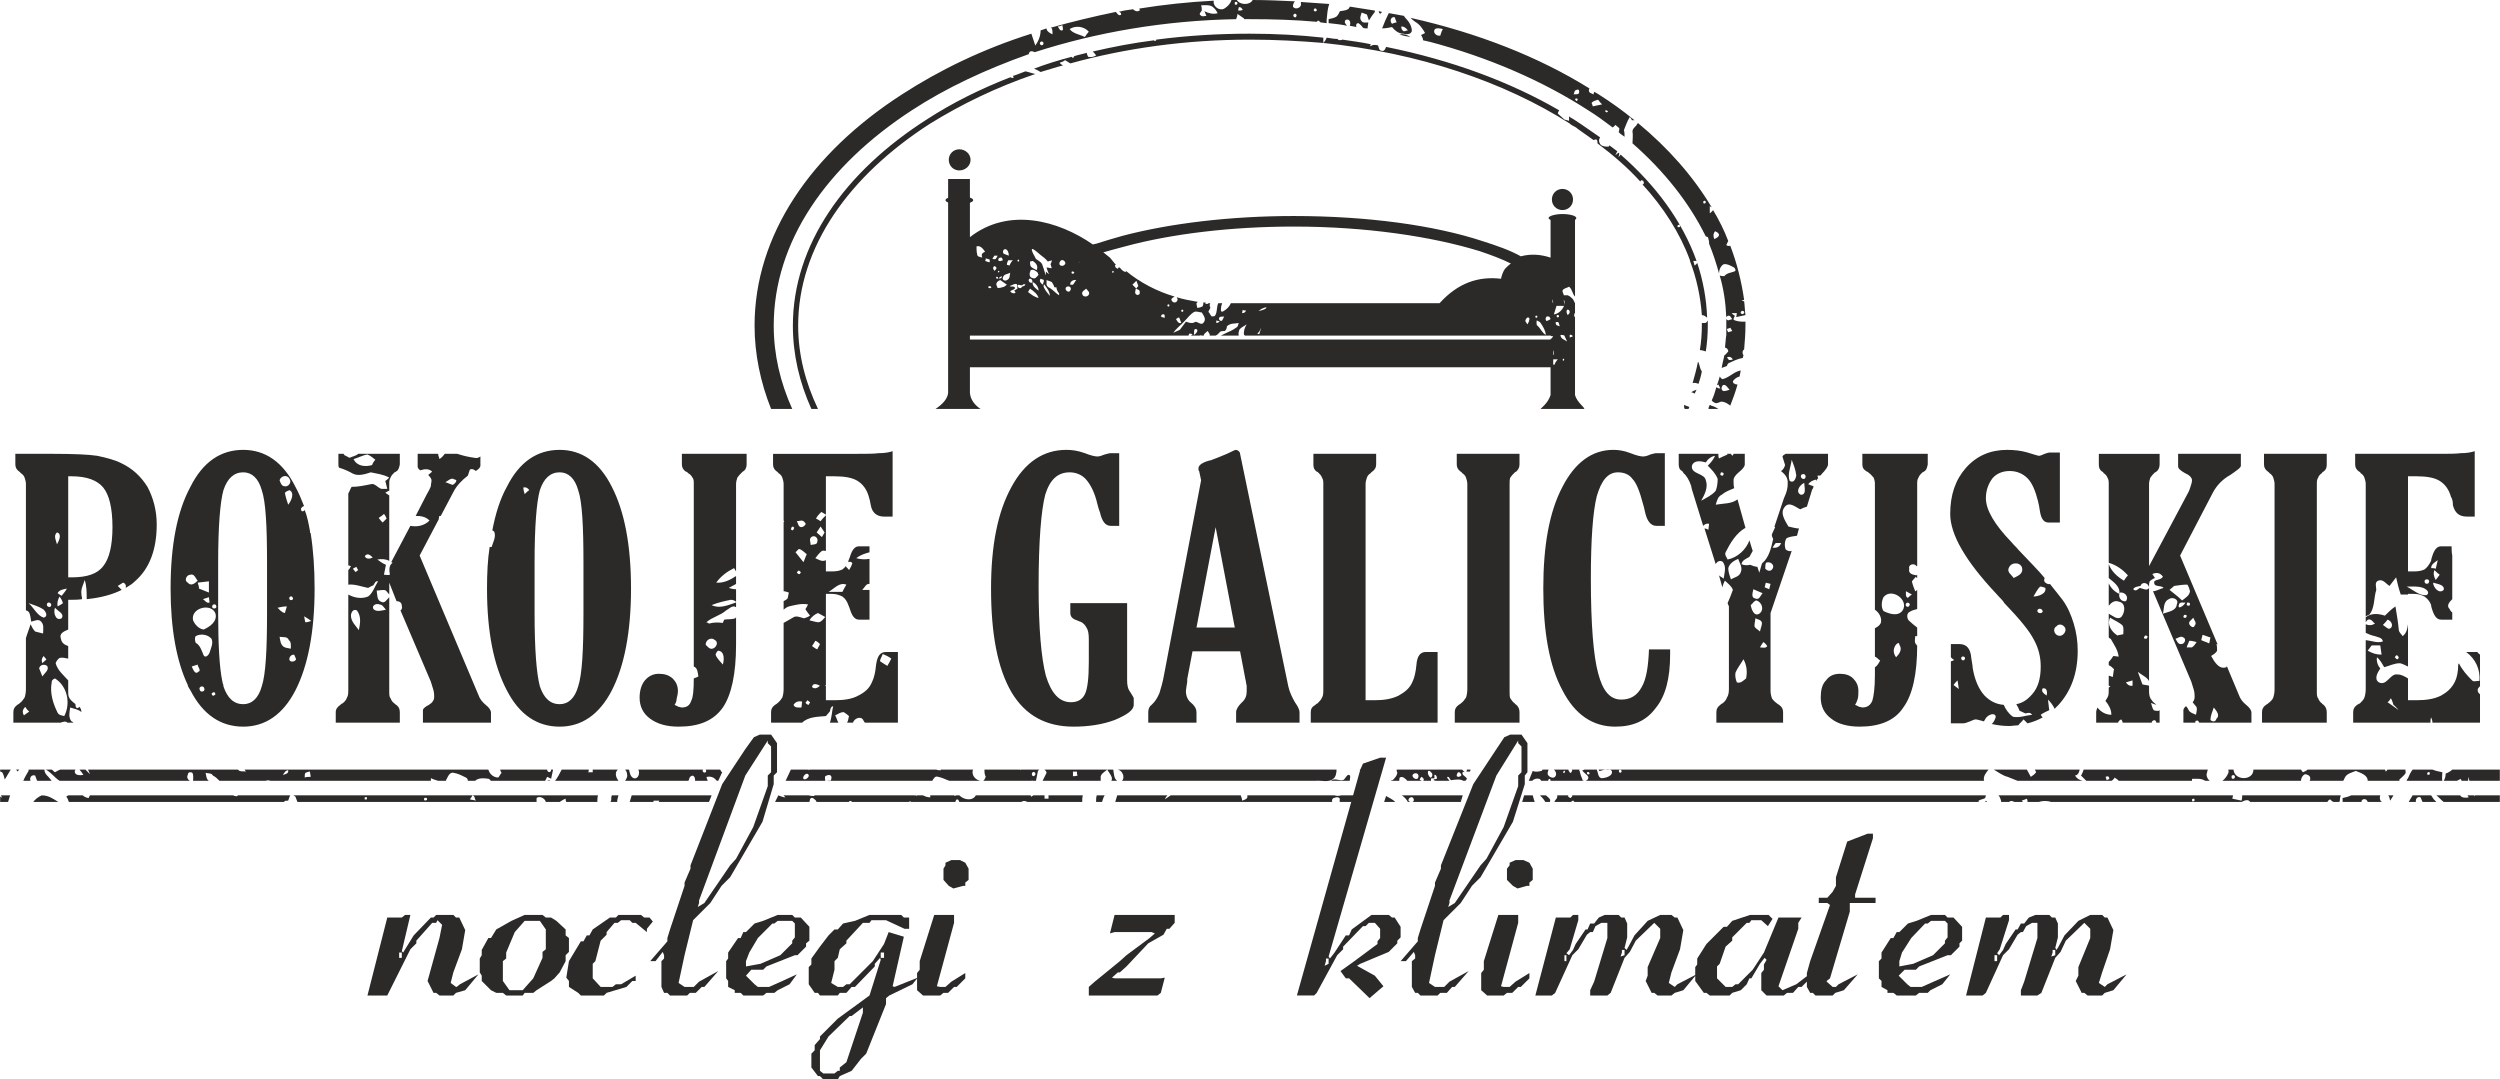 <?xml version="1.0" encoding="UTF-8"?>
<!DOCTYPE svg PUBLIC "-//W3C//DTD SVG 1.1//EN" "http://www.w3.org/Graphics/SVG/1.1/DTD/svg11.dtd">
<!-- Creator: CorelDRAW X7 -->
<svg xmlns="http://www.w3.org/2000/svg" xml:space="preserve" width="96.021mm" height="41.458mm" version="1.1" style="shape-rendering:geometricPrecision; text-rendering:geometricPrecision; image-rendering:optimizeQuality; fill-rule:evenodd; clip-rule:evenodd"
viewBox="0 0 3784 1634"
 xmlns:xlink="http://www.w3.org/1999/xlink">
 <defs>
  <style type="text/css">
   <![CDATA[
    .fil0 {fill:none}
    .fil2 {fill:#2B2A29}
    .fil1 {fill:#2B2A29;fill-rule:nonzero}
   ]]>
  </style>
 </defs>
 <g id="Warstwa_x0020_1">
  <g id="_131764576">
   <line class="fil0" x1="1295" y1="694" x2="2490" y2= "694" />
   <path class="fil1" d="M1892 51l0 0c38,0 75,2 111,6 0,3 0,6 0,8 -36,-3 -73,-5 -111,-5l0 0 0 0c-97,0 -189,13 -272,36 -3,-2 -5,-3 -8,-5 -2,2 -5,3 -8,4 1,2 3,3 5,4 -12,3 -23,7 -34,10 -3,-2 -7,-4 -10,-5 18,-7 38,-13 57,-18 1,1 1,1 2,2 1,-1 1,-2 2,-3 6,-2 12,-3 19,-5 0,2 1,4 2,6 4,1 9,0 12,-2 -1,-2 -3,-4 -5,-6 30,-7 61,-13 93,-17 0,1 1,2 3,0 0,0 0,0 0,-1 46,-6 93,-9 142,-9l0 0zm288 3c1,-3 2,-7 4,-10 -4,-1 -9,-2 -12,0 -4,5 2,11 8,10zm-49 -8c-3,-4 -6,-6 -10,-6 0,2 0,4 2,6 2,3 5,0 8,0zm-17 -12c-1,-3 -2,-5 -3,-8 -6,-1 -8,6 -4,10 2,-1 5,-2 7,-2zm-106 23c6,1 12,2 18,2 -1,1 -1,1 -2,1 3,1 6,1 8,0 14,2 29,4 43,7 -1,1 -1,2 -1,3 2,-1 4,-2 6,-2 2,0 4,0 6,1 1,3 1,8 6,8 3,1 5,-3 6,-6 99,20 188,53 262,96 -1,2 -2,3 -2,5 3,3 7,6 10,9 3,1 5,1 7,2 0,-2 0,-5 0,-7 2,2 4,3 6,4 14,9 28,19 41,28 -2,3 -2,5 -1,8 2,6 9,6 14,6 0,-1 1,-1 1,-2 4,3 8,6 12,9 -1,2 -2,4 -3,6 1,-1 3,-2 5,-4 0,0 0,1 1,1 0,2 -1,4 -1,6 1,-1 2,-3 3,-4 54,47 94,102 115,161 -2,0 -4,0 -5,0 1,2 1,4 2,7 1,-1 3,-2 4,-4 9,27 14,55 15,83 -2,-2 -5,-4 -8,-4 -2,-28 -8,-56 -18,-82 0,-1 0,-1 0,-1 0,0 0,0 0,0 -15,-41 -40,-80 -72,-115 0,0 1,0 1,0 3,-2 0,-7 -3,-6 -1,1 -1,1 -1,2 -19,-21 -41,-40 -65,-58 0,-3 0,-5 -2,-6 -2,0 -3,1 -4,1 -8,-6 -16,-11 -24,-17 -2,-2 -4,-3 -6,-4 -2,-1 -4,-2 -6,-4 -99,-63 -228,-107 -373,-122 2,-2 4,-5 5,-8zm-15 -41c1,-2 -3,-5 -4,-2 -2,2 2,5 4,2zm-31 9c2,-3 -2,-6 -4,-3 -2,3 3,6 4,3zm-81 -10c-1,-2 -3,-5 -6,-4 0,1 -1,4 -1,5 3,0 5,0 7,-1zm-8 -10c0,-3 -5,-3 -4,0 -1,3 4,3 4,0zm-30 15c-2,-4 -4,-7 -8,-10 -5,-3 -11,-2 -17,-2 1,3 1,5 1,8 -1,2 -5,5 -2,7 3,3 6,1 9,1 -1,-2 -2,-5 -3,-7 6,3 13,5 20,3zm-195 28c-7,-8 -20,-10 -29,-4 5,7 15,8 23,12 2,-3 4,-6 6,-8zm-40 -2c2,-2 0,-5 0,-8 -2,1 -4,2 -7,2 2,3 3,7 7,6zm-29 21c2,-4 -4,-6 -5,-2 -1,3 4,5 5,2zm-12 45c-59,20 -112,46 -159,75 -123,79 -200,187 -200,306l0 0 0 0c0,44 11,86 30,126l-10 0c-18,-40 -28,-82 -28,-126l0 0 0 0c0,-122 78,-233 204,-313 37,-24 79,-45 125,-63 2,1 4,1 5,1 0,-1 0,-2 -1,-3 7,-2 13,-5 19,-7 0,0 0,0 0,0 5,1 10,3 15,4zm990 504c0,1 -1,2 -1,3l-6 0c-1,-2 -1,-4 -1,-6 3,1 5,2 8,3zm5 -36c3,-11 6,-21 8,-32 1,0 1,0 1,1 2,4 2,10 5,13 -1,6 -3,13 -5,19 -3,-1 -6,-2 -9,-1zm6 10c-1,2 -2,4 -3,6 -1,-1 -3,-2 -5,-2 2,-2 5,-3 8,-4zm41 2c3,0 6,-1 9,-2 -3,-3 -6,-9 -10,-7 -3,3 -3,8 1,9zm-36 -62c2,-12 3,-25 3,-37l0 0 0 0c0,-2 0,-3 0,-4 1,0 3,0 4,0 3,0 4,-2 5,-4 0,3 0,5 0,8l0 0 0 0c0,13 -1,26 -3,39 -3,-1 -6,-2 -9,-2zm44 15c2,0 4,0 6,-1 -2,-3 -5,-5 -9,-3 1,1 2,3 3,4zm-1 -42c2,-1 4,-1 6,-2 -1,-2 -2,-3 -3,-5 -1,1 -3,1 -5,2 0,1 1,4 2,5zm20 -28c3,2 6,-3 3,-4 -3,-2 -6,3 -3,4zm-41 -113c3,-2 7,-3 7,-7 -1,-3 -4,-4 -6,-5 -3,4 -3,8 -1,12zm-55 -18c3,0 4,-1 2,-4 -3,1 -4,2 -2,4zm40 -36c3,0 2,-5 0,-4 -3,0 -2,5 0,4zm-149 -138c3,0 4,-1 1,-3 -3,0 -3,1 -1,3zm-20 -9c4,-1 9,-2 14,-3 -2,-2 -4,-4 -6,-7 -4,1 -8,2 -10,5 1,1 1,3 2,5zm-25 -8c2,-1 3,-2 1,-4 -3,0 -4,1 -1,4zm-4 -10c2,-1 6,1 8,-2 1,-2 0,-7 -3,-5 -4,0 -4,4 -5,7zm-486 -143c21,0 43,1 64,2 -2,2 -3,5 -3,8 4,6 14,1 12,-5 0,-1 0,-2 0,-2 14,1 29,2 43,3 -3,8 -3,16 -4,24 0,2 0,3 0,5 -3,0 -6,-1 -9,-1 -1,-1 -2,-2 -4,-3 -1,1 -2,2 -2,2 -33,-3 -67,-4 -101,-4l0 0 0 0c-3,0 -6,0 -9,0 0,0 0,-1 0,-1 -3,-2 -7,-5 -10,-7 0,3 -1,5 -2,8 -109,2 -212,20 -305,50 -2,-1 -4,-2 -7,-1 -1,1 -2,3 -2,4 -65,23 -125,51 -177,85 -129,84 -209,199 -209,326l0 0 0 0c0,44 10,86 28,126l-32 0c-16,-40 -25,-83 -25,-126l0 0 0 0c0,-137 85,-261 223,-350 57,-37 123,-69 196,-92 2,6 4,12 6,18 5,-7 8,-15 8,-23 3,-1 6,-2 9,-3 0,1 0,1 0,1 1,4 5,6 9,8l0 -2c0,-2 0,-4 -1,-7 0,0 -1,-1 -2,-1 32,-9 65,-17 99,-24 2,3 5,7 8,4 0,-3 -2,-4 -4,-4 7,-2 14,-3 22,-4 0,0 0,0 0,0 3,3 6,4 10,2 0,-2 0,-3 -1,-3 37,-6 75,-10 113,-12 0,0 0,1 0,1 -1,8 9,15 16,11 5,-3 9,-7 11,-13 3,0 6,0 8,0 5,8 20,8 24,0zm147 10c13,2 26,4 38,6 0,0 0,1 0,2 -3,4 -6,8 -9,13 -1,-3 -2,-6 -3,-9 -3,-1 -5,-2 -8,-3 -1,4 -4,9 0,13 2,3 6,2 10,2 0,3 -1,6 -1,9 -2,0 -5,0 -7,-1 -2,-3 -4,-5 -7,-7 -3,0 -4,3 -3,6 -3,-1 -6,-1 -10,-2 2,-5 0,-11 -6,-9 -3,3 -1,6 2,9 -9,-2 -19,-3 -28,-4 0,-2 0,-4 0,-6 5,-1 9,-2 12,-4 2,-2 4,-5 5,-8 5,-1 14,-1 15,-7zm44 7c2,0 3,1 5,1 -1,1 -2,2 -3,3 -1,-1 -2,-2 -2,-3 0,0 0,-1 0,-1zm16 3c7,1 15,3 22,4 1,2 2,3 3,4 5,5 9,12 9,19 -2,6 -9,5 -13,4 -7,0 -13,-5 -17,-10 -5,1 -10,2 -15,2 3,-8 6,-15 10,-23 1,0 1,0 1,0zm32 7c102,23 194,59 271,107 -1,1 -1,2 -1,3 0,4 4,4 7,6 0,-2 1,-3 1,-4 2,1 4,2 7,4 19,12 37,25 54,39 -1,0 -2,0 -4,0 0,-1 -2,-4 -3,-5 -4,6 -6,13 -9,20 1,3 1,7 1,10 -3,-2 -6,-4 -9,-7 1,-2 1,-4 1,-6 -2,-2 -4,-3 -6,-5 -1,2 -3,3 -4,4 -12,-9 -24,-18 -37,-26 -68,-44 -150,-80 -241,-104 0,0 0,0 0,0 0,0 0,0 -1,0 -2,-1 -5,-1 -8,-2 0,-3 -2,-6 -3,-8 2,-1 4,-2 6,-3 -4,-7 -8,-13 -15,-17 -3,-2 -5,-4 -7,-6zm0 29c-6,-1 -12,-2 -17,-4 0,0 1,0 2,0 5,-1 10,1 15,4zm451 563c0,-2 1,-4 2,-6 1,0 2,1 2,1 4,1 8,3 11,5l-15 0zm5 -13c3,-6 5,-13 7,-20 2,2 4,2 6,2 -1,-2 -2,-4 -3,-6 -1,1 -1,1 -2,1 1,-4 3,-8 4,-13 1,1 2,3 4,4 10,-2 17,-11 27,-13 0,0 1,0 1,-1 -1,4 -1,7 -2,10 -4,1 -7,3 -10,7 0,2 1,4 3,4 1,1 2,1 4,1 -3,11 -7,22 -11,32 -4,-3 -8,-6 -14,-6 -3,1 -6,3 -9,2 -2,-1 -4,-2 -5,-4zm15 -49c1,-7 3,-13 4,-19 2,-1 4,-4 6,-6 0,-3 -2,-5 -5,-6 1,-7 1,-13 2,-19 0,0 0,0 0,0 0,0 0,0 0,0 0,-5 0,-9 0,-14l0 0 0 0c0,-3 0,-6 0,-10 1,1 2,2 3,2 2,-1 4,-1 6,-2 -2,-2 -3,-6 -6,-5 -1,0 -2,1 -3,2 -1,-22 -4,-43 -10,-63 2,1 5,1 7,1 4,-5 10,-5 15,-7 4,-1 1,-6 -2,-7 -4,-2 -9,-5 -14,-4 -5,3 -7,9 -7,14 -4,-15 -9,-30 -15,-45 0,-2 0,-4 -1,-7 0,-3 -2,-4 -4,-4 -25,-51 -63,-99 -111,-141 0,-6 1,-12 0,-18 0,-5 5,-7 7,-11 1,-1 1,-1 1,-2 46,38 84,81 112,128 -1,-1 -2,-1 -3,-2 0,4 0,7 0,11 2,-2 4,-3 5,-5 9,15 17,31 23,47 -1,1 -1,2 -2,4 -3,3 3,4 5,3 0,0 0,0 0,0 10,26 17,54 21,82 -2,0 -3,1 -4,1 1,0 2,1 4,1 1,7 1,14 2,21 -5,1 -9,2 -14,3 0,-1 1,-4 1,-6 -2,0 -5,0 -8,0 2,2 3,3 5,4 -1,3 -4,6 0,7 5,2 11,2 16,2 0,2 0,4 0,6l0 0 0 0c0,12 -1,24 -2,36 -3,2 -3,6 -1,9 0,1 -1,2 -1,4 -8,1 -15,5 -22,8 -1,1 -2,3 -2,4 -3,1 -5,2 -8,3z"/>
   <ellipse class="fil2" cx="1452" cy="303" rx="21" ry="6"/>
   <path class="fil0" d="M1628 424c74,-35 198,-56 330,-56 222,0 401,57 401,128"/>
   <line class="fil0" x1="1456" y1="526" x2="2351" y2= "526" />
   <path class="fil2" d="M1468 271l0 88c59,-46 134,-25 186,11 2,0 3,-1 5,-1 12,-4 26,-8 40,-12 72,-19 164,-30 259,-30l0 0c112,0 213,14 286,38 22,7 42,14 58,23 15,-4 30,-3 45,2l0 -57c-2,-1 -3,-2 -3,-3 0,-3 10,-6 21,-6 12,0 21,3 21,6 0,1 -1,2 -2,3l0 116c-4,-4 -4,-11 -9,-15 -3,2 -8,2 -10,6 0,3 2,5 2,7 2,0 4,0 6,0 3,1 6,4 8,6 1,2 2,4 3,6l0 0 0 16 -1 -1c0,2 -1,5 1,6l0 28 0 38 0 0c0,1 0,1 0,2l0 0 0 50c3,11 15,19 14,21l-66 0c-1,0 11,-8 15,-21l0 -42 -879 0 0 39c1,10 7,18 16,24l-68 0c12,-8 18,-16 19,-24l0 -324 33 0zm883 266c0,0 0,0 1,0 0,-3 0,-5 -1,-7l0 7zm-4 -23l0 -1c2,0 3,-3 4,-4 -2,0 -3,0 -4,-1l0 0 -463 0c0,0 0,-1 -1,-1 -1,-6 1,-11 4,-16 -4,3 -8,4 -11,8 -1,3 -2,6 -1,9l-27 0c2,-1 4,-2 6,-3 6,-3 12,-5 17,-9 3,-1 3,-5 4,-7 -6,1 -13,0 -18,5 0,3 -1,5 -3,7 -2,0 -4,0 -7,1 -2,2 -4,5 -7,6l-9 0c0,0 0,-1 0,-2 -1,-2 -2,-3 -3,-5 -2,2 -6,4 -6,7l-3 0 0 0c-2,-1 -3,0 -3,0l-14 0c1,0 2,-1 3,-2 -2,-1 -3,-1 -5,-1 0,1 -1,2 -1,3l-331 0 0 6 879 0zm4 30l0 8c1,0 1,0 2,0 1,-3 3,-6 5,-8 -2,0 -5,0 -7,0zm-681 -162c4,3 7,6 10,8l0 0 9 11c-1,0 -2,1 -1,2 0,3 3,3 4,4l1 -2 1 0 1 0c2,3 5,6 9,7 0,-1 0,-1 0,-2 22,18 47,31 74,39 -2,1 -4,2 -5,4 0,5 7,7 9,2 1,-2 0,-3 -1,-5 10,3 20,5 32,7 -1,1 -2,2 -2,2 0,3 1,5 1,7 3,0 6,-1 8,-2 1,-2 2,-4 1,-6l4 0c0,1 0,1 -1,2 2,0 3,0 4,0 1,0 1,-1 1,-1l3 0c-1,1 -1,3 -1,4 0,1 1,2 1,3 -1,2 -2,4 -3,6 2,2 3,5 5,7 2,0 4,0 5,-1 4,-6 2,-13 5,-19l6 0c-2,4 -2,8 -2,12 1,1 3,1 4,0 5,-3 9,-7 11,-12l316 0c28,-31 59,-41 93,-37 1,-5 3,-11 6,-15l5 -5 2 -1 -1 0 3 -2c-14,-7 -30,-13 -48,-19 -72,-22 -171,-37 -281,-37l0 0c-94,0 -185,11 -255,30 -12,3 -22,6 -33,9zm697 72c0,3 1,5 1,8 0,-3 1,-6 -1,-8 0,0 0,0 0,0zm1 9l-12 0c-1,4 -3,9 -4,13 7,-1 12,-6 15,-12 0,-1 0,-1 1,-1zm-17 -4c0,-2 -1,-4 -1,-6 -1,2 0,5 1,6 0,0 0,0 0,0zm-717 -63c0,1 -1,1 -2,1 1,0 1,0 2,0 0,0 0,0 0,-1zm731 -110c9,0 16,7 16,16 0,9 -7,16 -16,16 -9,0 -16,-7 -16,-16 0,-9 7,-16 16,-16zm-913 -60c9,0 17,7 17,16 0,9 -8,16 -17,16 -9,0 -16,-7 -16,-16 0,-9 7,-16 16,-16zm929 283c-1,-1 -3,-3 -5,-2 0,1 0,2 0,4 2,-1 3,-1 5,-2zm-14 37c1,-2 1,-3 -1,-3 -1,2 -1,3 1,3zm5 -29c-1,-3 -3,-6 -4,-9 -2,-1 -4,-1 -6,-1 0,6 6,7 10,10zm2 -41c1,-1 2,-2 2,-4 0,-2 -2,-4 -4,-3 -2,3 0,6 1,8l1 -1zm-13 18c-1,-2 -1,-4 -2,-6 -1,-1 -6,-1 -4,2 0,3 4,3 6,4zm-2 -14c2,-1 0,-4 -2,-3 -2,1 0,5 2,3zm-19 27c-1,-7 -4,-12 -8,-18 -1,-2 -4,-3 -6,-4 0,3 -1,6 1,8 5,4 7,11 13,14zm1 -21c3,-1 5,-2 6,-3 -1,-2 -1,-4 -4,-4 -3,-1 -5,5 -2,7zm-15 -5c2,-1 1,-4 -1,-3 -2,0 -1,4 1,3zm-14 10c2,-3 3,-6 3,-9 -1,-2 -4,-2 -5,1 -3,3 1,6 2,8zm-406 15l3 -10c-1,2 -2,4 -3,6 -1,1 -2,2 -3,3 1,0 2,1 3,1zm10 -39l1 -2c-5,1 -9,3 -12,6 4,-1 8,-2 11,-4zm-36 7c3,0 5,-1 6,-4 -2,0 -4,0 -5,-1 0,1 -1,4 -1,5zm-30 11c1,-2 2,-4 3,-6 -2,1 -7,-1 -8,3 0,3 3,5 5,3zm-9 4c2,0 4,-1 5,-3 -1,0 -3,0 -5,-1 0,1 0,3 0,4zm-31 -2c4,1 9,6 12,1 4,-5 0,-10 -3,-15 -3,0 -7,-2 -11,-1 -6,3 -10,9 -15,14 -5,6 -13,11 -17,18 3,-2 7,-3 10,-5 3,-4 6,-8 9,-12 3,1 6,2 9,2 2,0 4,-1 6,-2zm-3 20c4,-2 8,-8 3,-9 -4,0 -2,6 -3,9zm-27 -24c2,3 3,7 8,6 -1,-3 -2,-5 -3,-8 -2,-1 -3,1 -5,2zm10 -11c2,-1 1,-4 -1,-3 -2,0 -1,4 1,3zm-21 -8c2,-1 1,-4 -1,-3 -2,0 -1,4 1,3zm-6 17c0,-2 0,-4 -1,-5 -2,-1 -6,1 -4,4 2,0 3,1 5,1zm-44 -36c2,3 7,1 6,-2 1,-4 -3,-5 -6,-6 0,3 -2,6 0,8zm1 -8c1,-2 2,-3 3,-4 -1,-3 -2,-5 -3,-8 -2,2 -4,4 -6,6 2,2 4,4 6,6zm-35 -24c1,-2 1,-3 -1,-3 -1,2 -1,3 1,3zm-37 33c2,-4 -2,-6 -4,-9 -2,2 -7,4 -6,8 1,5 8,5 10,1zm-24 -15c2,-2 3,-5 5,-7 -4,-1 -10,2 -9,7 1,0 2,0 4,0zm-5 10c1,-1 3,-4 1,-6 -1,-2 -6,-2 -7,1 -1,3 3,7 6,5zm7 -28c0,-2 -4,-3 -4,-1 -1,3 3,3 4,1zm-23 34c0,-1 0,-2 0,-3 -2,-2 -4,-6 -4,-9 -1,0 -2,0 -3,0 -1,-3 -2,-5 -4,-8 -2,-1 -5,-2 -8,-3 0,3 0,5 0,7 1,3 3,4 5,5 5,3 9,8 14,11zm8 -46c3,-2 1,-6 -2,-7 -3,-2 -7,4 -5,7 2,2 5,2 7,0zm-22 47c0,-7 -5,-13 -9,-18 0,2 -1,4 0,5 2,5 6,9 9,13zm-5 -43c3,0 5,1 8,1 -1,-2 -1,-4 -2,-6 1,-2 2,-4 2,-6 -2,1 -4,1 -6,2 -3,-4 -7,-7 -11,-10 -4,-3 -23,-22 -7,6 4,3 9,5 10,10 2,5 3,10 5,15 0,-2 0,-4 0,-6 2,2 3,3 5,4 -2,-3 -3,-7 -4,-10zm-6 26c1,-2 2,-4 2,-7 -1,-1 -3,-1 -5,-2 -3,4 1,7 3,9zm-6 20c-2,-6 -7,-10 -13,-14 -1,2 -2,3 -3,5 5,4 10,8 16,9zm0 -11c0,-5 -4,-11 -9,-13 -1,6 5,10 9,13zm-9 -19c4,2 6,-2 9,-5 -1,-1 -1,-3 -2,-4 -3,-2 -6,-5 -10,-3 -2,4 -3,11 3,12zm6 -12c3,-6 -1,-11 -6,-14 -1,0 -3,1 -4,1 0,2 0,5 1,7 2,3 6,4 9,6zm-7 19c2,-3 -1,-7 -4,-6 -3,3 1,7 4,6zm-15 6c2,-1 4,-1 5,-3 -2,-2 -4,0 -5,1 -3,0 -6,-2 -7,0 0,4 5,6 7,2zm-18 7c2,3 6,4 8,2 0,-1 -1,-2 -2,-3 2,-1 3,-2 5,-3 0,-2 -1,-5 -1,-7 -4,-1 -7,2 -11,3 3,2 9,-1 8,4 -2,2 -5,2 -7,4zm13 -45c1,-2 1,-3 -1,-3 -2,2 -1,3 1,3zm-18 35c-3,-2 -7,-5 -10,-7 -3,1 -6,3 -6,7 1,2 1,3 2,5 4,0 7,-1 10,-2 1,-1 3,-2 4,-3zm0 -7c5,-2 4,-7 5,-11 -4,2 -10,2 -11,7 -2,4 4,6 6,4zm4 -22c1,-3 3,-6 5,-8 -3,0 -5,0 -7,0 -1,2 -2,4 -2,7 2,0 3,1 4,1zm-1 -15c-1,-15 -12,-10 -8,-3 2,1 5,2 8,3zm-16 35c2,-1 5,0 5,-2 2,-4 -4,0 -5,2zm-1 0c1,-2 1,-3 -2,-3 -1,2 0,3 2,3zm2 -10c1,-1 1,-2 -1,-2 -1,2 -1,3 1,2zm0 -17c2,1 5,-1 6,-1 -1,-2 -1,-5 -4,-4 -3,0 -4,4 -2,5zm-7 15c1,-1 4,-3 3,-5 -1,-2 -4,-3 -4,-1 -2,2 0,4 1,6zm-5 26c2,-3 -5,-4 -4,-1 0,2 3,1 4,1zm7 -44c1,-1 2,-3 3,-5 -2,0 -3,0 -5,0 -1,2 -2,3 -3,5 2,0 4,1 5,0zm-9 5c0,-1 0,-3 0,-4 -2,-1 -4,-1 -6,-2 0,1 0,3 -1,4 3,1 5,2 7,2zm-11 -7c-1,-1 -1,-3 -1,-5 1,-2 3,-3 5,-4 -3,-4 -7,-10 -13,-8 0,4 0,8 1,12 0,4 5,4 8,5z"/>
   <g>
    <path class="fil0" d="M0 1174l1065 0m74 0l786 0m20 0l1 0m71 0l25 0m8 0l17 0m4 0l5 0m0 0l32 0m6 0l5 0m102 0l27 0m11 0l37 0m10 0l19 0m10 0l1449 0"/>
    <path class="fil0" d="M0 1209l1049 0m72 0l758 0m7 0l36 0m9 0l21 0m48 0l9 0m22 0l5 0m7 0l74 0m92 0l16 0m15 0l9 0m10 0l1525 0"/>
    <path class="fil1" d="M1 1204l14 0c-1,3 -2,7 -3,10l-12 0 0 -8c1,0 2,1 3,2 -1,-2 -1,-3 -2,-4zm2204 -30c-1,1 2,2 2,2 2,0 5,-1 5,-3 -1,-2 -2,-4 -4,-4 -2,0 -3,3 -3,5zm197 -4c0,3 4,3 4,1 0,-3 -4,-3 -4,-1zm49 -1c1,2 5,0 3,-3 -2,-2 -5,0 -3,3zm-85 0c1,2 2,2 3,-1 -1,-2 -2,-2 -3,1zm-228 5c0,3 4,6 7,5 2,-1 3,-5 1,-7 -2,-3 -8,-1 -8,2zm24 -1c1,2 3,5 4,4 2,-1 3,-5 1,-7 -1,-1 -3,-4 -5,-3 -1,1 -1,4 0,6zm1516 -1c0,-4 -1,-4 -4,-2 0,3 1,4 4,2zm-295 4c0,-4 -6,-3 -5,0 -1,4 5,4 5,0zm-61 36c0,-3 -1,-4 -4,-2 0,4 1,4 4,2zm-129 -33c0,-1 -1,-3 -2,-4 -1,0 -3,1 -4,1 1,1 1,4 2,5 1,-1 3,-1 4,-2zm-2473 33c-2,-3 -1,-7 -5,-8 -1,2 -3,5 -4,6 3,1 6,1 9,2zm-74 -1c1,-3 -1,-4 -4,-3 -1,3 0,5 4,3zm-91 -1c1,-3 0,-4 -3,-3 -1,3 0,4 3,3zm-85 -34c0,-3 -1,-5 -1,-8 -2,0 -5,1 -7,2 -1,2 -1,4 -1,7 3,-1 6,-1 9,-1zm-42 -3c4,-1 9,-2 8,-7 -4,0 -6,4 -8,7zm1203 1c-1,-2 -1,-4 -1,-6 -2,0 -4,0 -6,0 0,2 0,4 0,7 2,0 4,0 7,-1zm-65 0c3,-2 0,-7 -3,-5 -3,3 0,8 3,5zm-350 5c3,3 11,-4 7,-7 -3,-3 -9,4 -7,7zm-1145 25l8 0c-3,0 -5,0 -8,0zm32 0l22 0c2,2 6,4 9,4 1,-2 1,-3 2,-4l217 0c1,1 2,1 3,1 2,1 3,0 4,-1l79 0c-1,2 -2,5 -3,8 -1,0 -5,0 -6,1 0,0 0,1 1,1l-327 0c-1,-3 -2,-6 -4,-8 1,-1 2,-1 3,-2zm341 0l287 0c1,0 2,0 3,0l171 0c-1,3 -1,7 -1,10l-47 0c-1,-2 -1,-3 -1,-5 -3,1 -6,3 -9,5 0,0 0,0 0,0l-21 0c-1,-5 -9,-10 -14,-6 0,2 0,4 0,6l-362 0c-1,-2 -2,-6 -3,-8 -1,-1 -2,-1 -3,-2zm482 0l10 0c-1,3 -2,7 -2,10l-10 0c0,-1 1,-2 1,-3 0,-3 0,-5 1,-7zm30 0l99 0c0,0 0,0 0,0 0,0 1,0 1,0l21 0 -4 10 -76 0c0,0 0,-1 1,-2 -3,0 -7,0 -9,0 0,1 0,2 0,2l-36 0c1,-3 2,-7 3,-10zm222 0c3,1 7,3 10,3 2,0 -2,-2 -2,-3l38 0c3,1 6,1 9,1 0,0 -1,-1 -1,-1l152 0c2,0 3,0 4,1 0,-1 0,-1 0,-1l9 0c4,2 7,3 11,3 0,-1 0,-2 0,-3l12 0c1,0 2,0 3,0 0,0 0,0 1,0l20 0c1,1 2,1 3,0l5 0c7,7 20,9 25,0l83 0c0,1 0,1 1,2 1,-1 2,-1 3,-2l17 0c0,2 0,4 0,5 1,0 4,0 6,0 0,-1 0,-3 0,-5l52 0c-1,3 -1,7 -1,10l-83 0c-3,-2 -7,-2 -9,0 0,0 0,0 0,0l-94 0c-1,-2 -1,-4 -4,-4 -1,1 -2,3 -2,4l-67 0c0,-1 -2,-1 -4,0 0,0 0,0 0,0l-86 0c0,-2 -1,-2 -4,-1 0,0 0,1 0,1l-49 0c-1,-1 -1,-2 -1,-2 -2,-2 -5,-5 -7,-4 -3,1 -2,4 -3,6l-52 0 5 -10zm482 0l12 0c-2,3 -3,7 -4,10l-9 0c0,-3 0,-7 1,-10zm31 0l76 0c-2,2 -3,4 -4,6 3,-2 6,-4 9,-6l106 0c1,3 2,5 2,8 3,-1 7,-2 8,-5 0,-1 0,-2 0,-3l132 0c3,1 7,1 10,0 0,0 0,0 0,0l20 0 -4 10 -18 0c-1,-2 1,-5 -1,-6 -2,-2 -5,-1 -8,0 -2,0 -3,3 -3,5 0,1 2,1 3,1l-331 0c1,-3 2,-7 3,-10zm407 1c5,3 10,5 14,9l-12 0c-1,0 -1,0 -2,0 -1,0 -1,0 -1,0l-2 0 3 -9zm24 -1l92 0 -2 7c0,0 -2,-1 -1,0l1 1 -1 2 -73 0c2,-1 3,-3 1,-6 -2,-3 -8,0 -7,4 0,1 2,2 4,2l-5 0c-2,-4 -5,-7 -9,-10zm185 0l13 0c1,4 2,7 3,10l-19 0 3 -10zm24 0l9 0c2,2 5,4 6,6 1,1 0,3 0,4l-7 0c-2,-4 -5,-7 -8,-10zm26 0l17 0c0,0 -1,1 -1,1 1,1 3,3 4,3 1,0 2,-2 3,-3 0,-1 -1,-1 -1,-1l627 0c0,1 -1,3 -1,4 -3,2 -7,2 -10,4 0,1 0,2 0,2l-612 0c-1,-1 -1,-2 -2,-2 -1,0 -2,1 -3,2l-25 0c0,0 0,-1 0,-1 2,-3 5,-5 4,-9 0,0 0,0 0,0zm668 0l355 0c0,2 -1,4 -1,5 5,1 10,2 14,3 1,-3 1,-6 1,-8l149 0c0,2 -1,3 -1,5 0,2 0,3 -1,5l-9 0c-2,-1 -3,-2 -5,-4 -2,1 -3,2 -4,4l-117 0c-3,-5 -9,-2 -13,0 0,0 0,0 0,0l-288 0c-6,-2 -13,-2 -19,0l-17 0c0,-1 0,-3 -1,-5 -2,1 -5,2 -8,3 1,0 1,1 2,2l-13 0c-3,-2 -6,-2 -8,0l-12 0c0,-1 0,-1 0,-2 -1,-3 -2,-6 -4,-8zm534 0l44 0c-1,3 -1,6 1,9 1,0 1,1 2,1l-22 0c-1,-3 -3,-5 -7,-4 -2,1 -3,3 -2,4l-29 0c0,-2 0,-4 0,-6 5,-1 9,-2 13,-4zm56 0l8 0c-2,3 -3,5 -5,8 -1,-3 -1,-6 -3,-8zm37 0l28 0c1,2 3,4 4,6 1,1 3,3 4,4l-21 0c-1,-2 -2,-5 -3,-7 -5,-2 -8,3 -7,7l-11 0c2,-3 4,-7 6,-10zm36 0l36 0c2,4 9,4 13,3 -1,-1 -1,-2 -2,-3l10 0c1,1 2,2 2,3l-1 -3 38 0 0 10 -85 0c-4,-3 -7,-7 -11,-10zm-680 10l-3 0c0,-1 1,-1 1,-2 1,1 1,1 2,2zm-2920 0l-38 0c3,-4 8,-8 13,-10 10,0 17,5 25,10zm-88 -49l16 0c-3,5 -6,10 -9,15 -1,-4 -2,-8 -4,-11 -1,0 -2,-1 -3,-1l0 -3zm24 0l5 0c-1,1 -2,2 -3,3 0,-1 -1,-2 -2,-3zm19 0l24 0c0,5 3,8 6,11 2,2 3,4 5,6l-22 0c-1,-2 -2,-5 -3,-8 -6,-2 -9,4 -7,8l-11 0c2,-5 5,-10 8,-15 0,-1 0,-1 0,-2zm26 0l9 0c2,1 3,3 5,4 2,-1 5,-3 8,-4l23 0c0,1 -1,1 -1,2 -1,7 8,7 13,6 -2,-3 -4,-6 -6,-8l9 0c3,3 5,5 7,7l-3 -7 227 0c3,4 8,2 12,3 -1,-1 -1,-2 -2,-3l369 0c2,7 8,12 15,12 2,-2 3,-5 5,-7 -1,-2 -2,-3 -2,-5l71 0c0,3 3,5 5,3 1,0 1,-2 1,-3l3 0c-1,5 -2,10 -3,14 -1,-1 -4,-2 -6,-3 -1,2 -2,4 -3,6l-82 0c-1,-1 -2,-2 -3,-3 -7,-1 -16,-2 -21,3l-11 0c0,-2 -1,-4 -3,-5 -6,-3 -12,-6 -18,-7 -6,-2 -9,5 -11,9 -1,1 -1,2 -1,3l-12 0c-3,-1 -7,-2 -11,-4 0,2 0,3 0,4l-243 0c-2,-1 -5,-1 -7,0 0,0 0,0 0,0l-70 0c-3,-3 -6,-6 -10,-8 -2,-4 -7,-3 -11,-4 1,4 1,10 5,12 0,0 1,0 1,0l-25 0c0,-4 1,-8 -1,-12 -3,-2 -7,-1 -7,3 -2,4 0,7 3,9l-197 0c0,0 0,0 0,0 -8,-5 -13,-13 -21,-17zm781 0l41 0c0,2 0,3 -1,4 3,0 5,0 7,0 0,-2 0,-3 0,-4l38 0c-2,2 -3,4 -3,7 0,4 2,7 4,10l-2 0c0,0 0,0 0,0 -2,0 -3,0 -5,0l-89 0c4,-5 7,-11 10,-17zm96 0l6 0c1,5 2,11 7,13 7,2 10,-8 7,-13l98 0c-2,2 1,6 4,4 1,-1 1,-3 0,-4l22 0c1,2 1,3 3,4l-6 13 -2 0c-1,-1 -2,-2 -3,-3 -3,-3 -8,-4 -12,-3 -2,1 1,4 1,6l-19 0c0,-2 0,-5 -2,-7 -2,-2 -6,0 -7,4 0,1 -1,2 -1,3l-88 0c0,0 0,0 0,0 0,0 0,0 0,0l-8 0c2,-3 4,-6 3,-10 0,-2 -1,-5 -3,-7zm251 0l27 0c0,0 0,1 0,1 1,0 1,-1 1,-1l192 0c2,1 5,1 7,1 0,0 0,-1 0,-1l49 0c-1,1 -1,3 -1,4 0,7 6,12 12,13l-47 0c-6,-2 -11,-5 -17,-6 -5,-2 -7,3 -9,6l-160 0c2,0 5,1 6,0 2,-3 2,-7 0,-8 -2,-2 -6,0 -8,1 -1,2 0,5 0,7l-60 0 8 -17zm-364 17l-5 0c1,0 2,-1 3,-1 1,0 1,1 2,1zm657 -17l54 0c0,0 0,1 0,1 0,0 1,-1 1,-1l28 0c-1,1 -1,1 -2,2 -1,5 -2,10 -3,15l-5 0c0,0 -1,0 -1,-1 0,1 -1,1 -1,1l-73 0c2,-1 3,-4 4,-6 -2,-4 -2,-7 -2,-11zm91 0l104 0c1,6 1,14 6,17l-9 0c1,-1 1,-3 1,-4 -1,-5 -5,-9 -7,-13 -5,4 -11,7 -10,13 0,2 0,3 0,4l-88 0c2,-4 4,-8 6,-12 0,-2 -2,-4 -3,-5zm111 0l331 0c0,5 -1,11 -5,14 -7,6 -18,2 -27,3l-293 0c3,-2 3,-8 1,-11 -1,-3 -4,-5 -7,-6zm366 0l3 0 -1 4c-1,-1 -1,-2 -2,-4zm48 16c1,0 2,0 2,0 3,-3 7,-7 7,-12 -1,-1 -1,-2 -1,-4l99 0c1,1 3,3 4,4 -1,0 -3,-1 -3,0 -2,4 4,6 6,9 1,1 -1,3 -2,4 0,0 0,0 0,0l-3 0c0,0 0,0 0,0 -5,-3 -11,-2 -18,-1 -2,1 -3,-6 -6,-5 -2,1 2,4 3,6l-14 0c-1,0 -1,0 -2,0l-5 0c-1,0 -3,-1 -3,-2 1,-1 5,0 5,-2 0,-2 -1,-5 -3,-5 -2,-1 0,4 -1,5 -1,1 -6,-1 -5,2 0,1 0,2 0,2l-13 0c1,0 3,-1 2,-2 0,-2 -2,-3 -3,-4 -1,0 -3,3 -3,4 0,1 2,1 3,2l-22 0c-1,-1 -2,-3 -3,-3 -2,-2 -5,-4 -8,-2 -1,0 -1,3 -1,5l-12 0 0 -1zm113 -13c0,0 1,0 1,-1 0,-1 1,-1 0,-2l6 0 -1 3c-2,0 -4,0 -6,0zm101 -1c4,2 9,1 13,0 1,0 1,-1 2,-2l9 0c-1,3 -2,5 -1,8 2,3 6,5 9,4 5,-2 4,-9 0,-12l18 0c0,0 0,0 0,0 0,0 0,0 0,0l4 0c0,0 0,1 0,1 1,1 2,4 3,4 2,0 2,-3 3,-4 0,0 0,0 -1,-1l12 0c-1,1 -1,1 0,2 1,5 3,10 5,15 1,1 1,0 2,0l-51 0c0,-1 0,-3 -2,-3 -1,0 -1,2 -2,3l-10 0c-1,-1 -2,-3 -3,-3 -4,-1 -7,0 -10,2 0,0 0,1 -1,1l-5 0 6 -15zm78 -2l19 0c2,5 2,12 7,13 6,0 16,-3 16,-9 0,-7 -12,-4 -18,-2 -1,1 -2,-1 -2,-2l590 0c-4,5 -8,10 -7,16 0,1 1,1 1,1l-605 0c3,0 6,-3 5,-6 -2,-4 -7,-6 -9,-10 0,0 2,0 3,-1zm-355 17l-30 0c1,0 2,0 3,-1 5,-3 11,1 16,0 4,0 6,-9 10,-8 3,1 1,6 1,9zm975 -17l50 0c2,4 4,7 6,11 3,-2 6,-4 8,-7 0,-1 -1,-2 -2,-4l68 0c-1,4 -2,8 -7,9 3,5 7,7 12,8l-99 0c-5,-2 -10,-4 -15,-6 -8,-2 -14,-7 -21,-11zm136 0l188 0c-1,2 -1,5 -2,7 0,4 2,8 5,10l-6 0c0,0 -1,0 -1,0 -6,-4 -13,-3 -20,-3 0,1 0,2 0,3l-111 0c-1,-2 -4,-3 -6,-5 -1,2 -3,4 -5,5l-38 0c-2,-2 -5,-5 -8,-8 2,-3 3,-6 4,-9zm219 0l8 0c0,1 0,1 0,1 2,16 30,16 30,-1 0,0 0,0 0,0l72 0c1,2 2,3 3,4 2,-1 5,-2 7,-4l117 0c1,1 1,2 1,3 2,-1 2,-2 3,-3l27 0c0,2 1,4 0,6 -2,3 -6,6 -9,9 0,1 0,2 0,2l-48 0c0,-9 -11,-12 -18,-15 -5,2 -13,4 -16,9 -1,2 -2,4 -3,6l-51 0c1,-1 1,-2 1,-4 0,-4 -5,-6 -8,-6 -4,2 -6,6 -6,10l-119 0c4,-3 7,-7 9,-12 1,-1 0,-3 0,-5zm279 0l30 0c5,2 10,3 15,4 0,5 -1,9 0,13l-54 0c0,-1 1,-3 2,-4 2,-5 4,-9 7,-13zm60 0l72 0 0 17 -46 0 -2 -6c0,2 0,4 0,6l-10 0c0,-1 -1,-2 -1,-3 -2,1 -4,2 -6,3l-20 0c2,-3 3,-7 3,-11 3,-1 7,-3 10,-6z"/>
   </g>
   <path class="fil1" d="M613 1385l8 0 -13 55 2 2 16 -26 26 -27 4 0 4 -4 26 0 4 4 5 0 9 19 -5 29 -13 35 -4 16 8 6 1 0 5 -4 28 -15 -20 24 -14 4 -4 4 -21 0 -5 -4 -4 0 -9 -18 18 -65 4 -20 -7 -7 -2 4 -6 0 -24 27 0 4 -9 9 -35 70 -30 0 30 -118 22 0 5 -4zm-5 57l-4 0 0 8 4 0 0 -8zm186 -57l27 0 5 4 8 0 8 5 14 13 0 9 5 4 0 21 -5 5 0 9 -9 17 -8 9 -5 4 -22 14 -5 4 -13 0 -3 4 -25 0 -5 -4 -10 0 -8 -4 -14 -14 0 -8 -3 -5 0 -21 3 -5 0 -8 10 -18 4 0 8 -13 23 -13 20 -9zm0 9l-15 17 -13 31 0 9 -5 4 0 30 10 14 20 0 16 -18 14 -31 0 -9 5 -4 0 -30 -9 -13 -23 0zm142 -9l34 0 5 4 8 0 5 6 -9 11 0 5 -17 -14 -5 0 -4 -4 -13 0 -5 4 -5 0 -12 14 0 4 -9 9 -8 31 -4 4 0 22 12 13 18 0 5 -4 8 0 22 -13 0 8 -5 0 -9 9 -30 9 -4 4 -35 0 -4 -4 -14 -9 0 -9 -4 -5 4 -25 18 -30 4 0 5 -9 4 0 5 -9 26 -18 9 0 4 -4zm214 -273l17 0 9 13 0 44 -5 5 0 13 -17 57 -49 84 -13 13 -17 26 -26 26 -13 53 -9 42 9 6 14 0 8 -8 29 -16 -21 24 -4 0 -9 9 -9 0 -4 4 -26 0 -4 -4 -5 0 -4 -9 0 -39 4 -4 0 -5 -2 -5 -11 14 -8 0 26 -30 0 -5 4 -13 22 -66 0 -5 9 -21 0 -5 48 -123 35 -53 13 -18 9 -4zm12 9l-34 53 -70 189 0 4 -2 6 10 -6 39 -57 9 -10 26 -48 22 -62 0 -16 5 -5 0 -39 -5 -5 0 -4zm15 264l22 0 4 4 9 0 13 14 0 21 -5 4 0 5 -13 13 -4 0 -43 17 -5 5 -18 0 -8 9 13 13 5 4 17 0 18 -8 24 -11 -11 15 -18 9 -5 4 -12 0 -5 4 -30 0 -4 -4 -9 0 0 -4 -10 -5 0 -9 -3 -4 0 -26 3 -4 0 -9 15 -22 4 0 4 -9 4 0 13 -13 13 -4 22 -9zm0 9l-5 4 -3 0 -22 22 -13 22 -5 13 0 8 22 -4 30 -13 9 -9 9 -9 0 -4 4 -5 0 -21 -4 -4 -22 0zm139 -9l48 0 4 4 8 0 0 17 -7 0 -28 -13 -22 0 -3 4 -10 0 -25 27 0 4 -10 9 -3 13 -5 5 0 13 -5 20 10 6 8 0 5 -4 5 0 35 -35 17 -26 7 -18 23 7 -17 75 3 1 35 -14 -8 10 -35 17 -5 4 0 9 -30 75 -8 8 -14 18 -18 8 -3 5 -22 0 -5 -5 -3 0 -10 -13 0 -21 5 -5 0 -8 8 -9 0 -4 27 -27 48 -35 17 -54 -1 -3 -8 9 0 4 -30 31 -5 0 -8 9 -10 0 -3 4 -27 0 -3 -4 -5 0 -9 -13 0 -26 4 -4 0 -9 13 -18 13 -17 9 -9 5 0 8 -9 18 -4 22 -9zm22 57l-5 0 0 8 5 0 0 -8zm-32 83l-17 13 -3 0 -32 31 -13 21 0 31 5 4 17 0 5 -4 3 0 0 -5 10 -8 25 -75 0 -8zm134 -223l13 0 8 4 5 9 0 17 -5 4 0 5 -3 0 -15 4 -7 -4 -8 -9 0 -17 3 -5 0 -4 9 -4zm-26 83l30 0 0 12 -26 96 5 1 8 0 9 -8 21 -13 0 8 -13 13 -4 0 -9 9 -7 0 -5 4 -26 0 -9 -8 0 -26 4 -5 0 -13 22 -70zm273 0l91 0 0 12 -8 9 -4 0 -5 9 -23 13 -33 35 -10 9 -3 0 -9 8 4 1 70 0 6 -1 -6 23 -5 4 -104 0 0 -13 9 -8 16 -13 22 -18 10 -9 35 -26 8 -7 -5 -2 -56 0 -7 2 7 -28zm402 -238l9 0 -87 301 2 3 7 -9 17 -26 5 0 4 -9 30 -22 26 0 5 4 4 0 9 14 0 16 -5 5 0 4 -13 13 -43 18 -5 3 27 15 13 16 -21 18 -31 -30 -5 0 -8 -11 21 -15 35 -26 0 -4 4 -5 0 -14 -8 -9 -9 0 -5 5 -4 0 -30 31 0 4 -9 9 -31 57 -4 4 -26 0 96 -342 4 -9 26 -9zm-78 304l-4 0 0 4 -2 7 6 -3 0 -8zm275 -339l17 0 9 13 0 44 -4 5 0 13 -18 57 -49 84 -13 13 -17 26 -26 26 -13 53 -9 42 9 6 14 0 8 -8 29 -16 -21 24 -4 0 -8 9 -10 0 -4 4 -26 0 -4 -4 -4 0 -5 -9 0 -39 5 -4 0 -5 -2 -5 -12 14 -8 0 26 -30 0 -5 4 -13 22 -66 0 -5 9 -21 0 -5 49 -123 35 -53 12 -18 9 -4zm12 9l-33 53 -71 189 0 4 -2 6 10 -6 39 -57 9 -10 26 -48 22 -62 0 -16 5 -5 0 -39 -5 -5 0 -4zm-4 181l12 0 9 4 5 9 0 17 -5 4 0 5 -4 0 -14 4 -7 -4 -9 -9 0 -17 4 -5 0 -4 9 -4zm-26 83l30 0 0 12 -26 96 4 1 9 0 9 -8 21 -13 0 8 -13 13 -4 0 -9 9 -8 0 -5 4 -25 0 -9 -8 0 -26 4 -5 0 -13 22 -70zm113 0l8 0 0 8 -13 44 -5 6 4 3 6 -8 4 -9 15 -22 3 0 4 -9 6 0 7 -9 9 -4 21 0 4 4 5 0 4 9 0 21 -4 16 3 3 3 -5 9 -17 20 -22 19 -9 17 0 5 4 4 0 9 19 -5 29 -13 35 -4 16 9 6 4 -4 29 -15 -20 24 -13 4 -5 4 -21 0 -5 -4 -4 0 -9 -18 3 -8 0 -13 19 -44 0 -14 -9 -9 -28 27 -9 17 -8 9 -21 53 -5 4 -26 0 0 -8 6 -13 20 -66 0 -23 -9 0 -9 5 -4 9 -4 0 -5 4 -13 22 -9 9 -26 57 -5 4 -25 0 31 -118 22 0 4 -4zm78 53l-4 0 0 4 -2 6 6 -2 0 -8zm-88 8l-3 0 0 9 3 0 0 -9zm278 -61l28 0 6 6 -7 11 -10 -9 -15 0 -3 4 -4 0 -22 22 0 5 -10 9 -9 26 -4 4 0 18 13 13 10 0 5 -4 4 0 22 -22 17 -26 22 -53 35 0 -5 8 0 9 -30 87 6 6 21 -9 17 -13 0 8 -9 9 -5 0 -8 9 -9 0 -5 4 -26 0 -8 -8 0 -26 4 -5 0 -8 4 -7 -3 -3 -7 9 -13 22 -3 0 -4 9 -9 9 -13 4 -4 4 -30 0 -5 -4 -4 0 -13 -18 0 -21 3 -4 0 -9 14 -22 26 -26 5 0 8 -9 27 -9zm178 -123l8 0 0 7 -27 85 0 5 31 0 0 8 -39 0 0 13 -30 101 -5 4 0 1 9 8 5 0 4 -4 29 -15 -21 24 -13 4 -4 4 -26 0 -4 -4 -4 0 -5 -9 0 -21 5 -18 30 -85 -4 -3 -13 0 0 -8 13 0 8 -9 5 -9 0 -13 17 -54 31 -12zm96 123l21 0 4 4 9 0 13 14 0 21 -4 4 0 5 -13 13 -5 0 -43 17 -5 5 -17 0 -9 9 13 13 5 4 17 0 18 -8 25 -11 -12 15 -18 9 -4 4 -13 0 -5 4 -29 0 -5 -4 -9 0 0 -4 -9 -5 0 -9 -4 -4 0 -26 4 -4 0 -9 14 -22 4 0 5 -9 4 0 13 -13 13 -4 22 -9zm0 9l-5 4 -4 0 -21 22 -14 22 -4 13 0 8 21 -4 30 -13 9 -9 9 -9 0 -4 4 -5 0 -21 -4 -4 -21 0zm109 -9l9 0 0 8 -14 44 -4 6 3 3 6 -8 4 -9 15 -22 3 0 5 -9 5 0 7 -9 10 -4 21 0 4 4 5 0 4 9 0 21 -4 16 2 3 3 -5 9 -17 21 -22 18 -9 18 0 4 4 4 0 9 19 -5 29 -12 35 -5 16 9 6 4 -4 29 -15 -20 24 -13 4 -4 4 -22 0 -5 -4 -4 0 -9 -18 4 -8 0 -13 18 -44 0 -14 -9 -9 -28 27 -8 17 -8 9 -21 53 -6 4 -25 0 0 -8 5 -13 20 -66 0 -23 -8 0 -9 5 -5 9 -3 0 -5 4 -13 22 -9 9 -26 57 -5 4 -25 0 30 -118 22 0 4 -4zm79 53l-4 0 0 4 -2 6 6 -2 0 -8zm-88 8l-4 0 0 9 4 0 0 -9z"/>
   <path class="fil2" d="M103 721l0 153 5 0c23,0 39,-5 48,-17 9,-11 14,-31 14,-59 0,-29 -5,-49 -14,-60 -9,-11 -25,-17 -48,-17l-5 0zm980 270c2,6 7,10 11,15 2,-7 3,-20 -7,-21 -2,1 -3,3 -4,6zm-15 -15c3,3 6,7 10,6 6,-1 10,-10 4,-13 -5,-5 -14,-1 -14,7zm133 91c2,5 7,4 12,4 0,-2 1,-7 1,-9 -5,-1 -10,0 -13,5zm18 -3c1,1 3,3 5,3 0,-1 2,-3 2,-4 -1,-1 -3,-2 -4,-3 -1,1 -2,3 -3,4zm10 -24c4,4 9,1 12,-2 -4,-2 -11,-5 -12,2zm0 -62c3,2 5,4 8,5 1,-3 3,-5 4,-8 -2,-2 -4,-4 -7,-5 -1,2 -3,5 -5,8zm-4 -39c5,1 10,3 14,3 5,-1 7,-5 10,-8 -4,-2 -7,-4 -11,-6 -5,2 -10,6 -13,11zm107 62c4,3 8,5 11,7 2,-3 4,-7 6,-11 -4,-3 -8,-5 -13,-7 -1,4 -4,7 -4,11zm-126 -134c3,3 5,3 6,-1 -3,-3 -4,-3 -6,1zm48 29c7,0 14,0 21,0 2,-4 4,-8 6,-11 -11,-4 -18,6 -27,11zm-50 -60c4,5 8,10 12,15 2,-4 3,-8 5,-12 -4,-3 -7,-7 -12,-8 -2,2 -3,3 -5,5zm-7 -35c2,3 4,2 5,-2 -2,-3 -4,-2 -5,2zm31 12c-4,3 -1,8 -1,12 3,-1 10,0 10,-5 2,-5 -4,-11 -9,-7zm-22 -24c2,3 2,9 7,9 3,0 9,-5 5,-7 -3,-5 -8,-2 -12,-2zm30 17c3,3 6,5 8,7 1,-2 3,-5 4,-7 -2,-3 -4,-6 -6,-9 -2,3 -4,6 -6,9zm2378 257l17 12c-3,-3 -5,-6 -8,-8 -1,-3 -2,-7 -4,-10 -1,2 -3,5 -5,6zm-30 -78c7,4 13,6 21,6 -1,-5 -1,-9 -2,-14 -4,0 -9,0 -13,0 -2,3 -4,5 -6,8zm41 10c3,4 5,4 6,0 -2,-4 -4,-4 -6,0zm-18 -49c3,2 6,5 9,6 8,-2 5,-12 -2,-14 -2,3 -5,6 -7,8zm36 -58c10,5 19,14 30,13 6,-4 0,-9 -5,-11 -8,-3 -16,-2 -25,-2zm27 -8c0,5 7,5 7,0 0,-4 -7,-4 -7,0zm13 2c0,7 9,18 16,11 2,-8 -10,-9 -16,-11zm2 -19c-2,5 -1,10 2,15 2,-3 4,-5 6,-8 -3,-2 -6,-5 -8,-7zm5 -15c-4,3 -10,6 -10,12 1,0 5,0 7,1 1,-5 2,-9 3,-13zm-1108 -148c-7,-2 -18,-4 -21,5 -2,13 19,11 21,22 4,11 -2,22 -7,31 7,-4 16,-8 22,-15 2,-5 3,-12 3,-18 -3,-8 -9,-14 -15,-20 5,-5 9,-10 11,-15 -6,1 -11,5 -14,10zm23 15c-2,4 -1,5 3,5 2,-3 1,-5 -3,-5zm26 131c-7,3 -13,7 -15,14 0,6 2,11 4,17 5,-3 13,-4 15,-11 3,-7 -2,-14 -4,-20zm23 46c-1,5 -4,13 3,14 6,3 8,-5 11,-8 -5,-2 -9,-4 -14,-6zm58 -196c-1,10 -7,22 -3,32 6,4 9,-3 10,-8 -1,-9 -4,-16 -7,-24zm-53 213c-4,0 -6,5 -9,7 1,6 5,18 13,13 8,-6 4,-17 -4,-20zm14 -57c-1,3 -1,6 -1,9 3,3 8,5 11,0 4,-6 -4,-12 -10,-9zm-34 146c-4,7 -9,13 -12,20 -1,5 0,10 2,15 6,2 10,-3 14,-6 2,-10 1,-20 -4,-29zm49 -176c-2,2 -3,4 -5,7 6,1 11,-1 13,-7 -3,0 -5,0 -8,0zm-15 60c-1,2 -1,5 -2,7 2,1 5,2 7,3 1,-3 1,-5 2,-8 -2,-1 -5,-1 -7,-2zm-16 54c0,4 -2,9 -1,13 2,3 5,4 8,7 1,-5 3,-9 3,-13 -1,-5 -6,-5 -10,-7zm71 -218c-4,1 -2,8 3,7 4,-2 2,-9 -3,-7zm3 13c-7,3 -14,14 -5,18 9,0 5,-12 5,-18zm-62 241c-2,3 -4,6 -5,8 3,0 9,2 11,-2 -2,-3 -4,-5 -6,-6zm182 -68c-3,6 -4,15 0,21 8,4 22,9 29,-1 10,-16 -17,-35 -29,-20zm34 -9c0,4 -1,9 3,10 1,-1 4,-4 6,-5 -3,-2 -6,-3 -9,-5zm0 19c-2,3 3,7 5,3 3,-3 -3,-7 -5,-3zm-10 62c0,-6 -6,0 -7,3 -3,6 -1,12 2,16 5,-5 10,-12 5,-19zm94 19c-2,3 3,7 5,3 2,-3 -3,-6 -5,-3zm-6 35c-2,2 -4,4 -6,7 3,2 5,4 8,6 -1,-5 -1,-9 -2,-13zm78 -171c-4,7 4,11 7,16 6,-3 14,-6 13,-14 -1,-10 -16,-11 -20,-2zm47 29c-4,4 -7,10 -10,15 7,0 20,-4 18,-13 -2,-1 -5,-2 -8,-2zm-4 36c-1,4 6,6 8,2 0,-5 -7,-6 -8,-2zm29 24c-6,3 -4,12 2,14 7,3 15,-7 10,-13 -3,-4 -9,-5 -12,-1zm-21 94c-3,5 2,8 6,11 1,-5 1,-12 -6,-11zm102 -107c-5,11 2,21 11,27 3,-1 6,-1 9,-2 0,-4 1,-9 -1,-13 -5,-5 -13,-8 -19,-12zm15 -38c-4,6 2,15 9,13 5,-7 -2,-14 -9,-13zm31 -10c-4,1 -9,1 -11,5 4,4 7,0 10,-2 5,1 11,5 14,0 0,-7 -10,-11 -13,-3zm-22 146c2,3 5,6 10,5 0,-3 0,-5 0,-8 -3,1 -7,2 -10,3zm29 -71c-3,4 -2,5 2,5 3,-3 2,-5 -2,-5zm37 -69c6,5 13,10 19,16 5,-4 11,-7 12,-14 -1,-4 -2,-7 -4,-10 -7,0 -13,1 -20,2 -2,2 -5,4 -7,6zm-1 14c-9,4 -7,15 -9,22 8,-3 20,-4 21,-14 4,-8 -7,-12 -12,-8zm25 5c-3,1 -9,-2 -10,4 -2,8 9,0 10,-4zm3 0c-2,4 -1,5 3,5 2,-3 1,-5 -3,-5zm-5 19c-2,3 -1,5 3,4 2,-3 1,-5 -3,-4zm-1 34c-4,-3 -8,1 -12,2 2,3 4,9 9,8 5,0 8,-8 3,-10zm15 -30c-2,3 -8,6 -6,10 1,3 7,7 8,2 4,-4 -1,-8 -2,-12zm-6 35c-1,3 -3,6 -4,10 3,0 6,0 8,0 3,-2 5,-5 7,-8 -4,-1 -7,-2 -11,-2zm20 -9c-1,3 -1,5 -2,8 4,2 8,3 12,5 1,-3 1,-6 2,-9 -4,-1 -8,-3 -12,-4zm17 110c-2,6 -5,12 -5,19 3,3 8,3 9,-2 6,-5 0,-12 -4,-17zm-3313 -1c-4,4 -5,8 -2,13 2,-2 6,-4 8,-6 -2,-1 -5,-5 -6,-7zm40 -37c-3,16 2,32 9,46 2,4 7,4 10,5 10,-19 5,-45 -14,-57 -2,1 -5,2 -5,6zm-19 -21c2,4 3,8 5,12 3,-5 11,-10 7,-16 -4,-3 -11,-2 -12,4zm7 -19c-3,3 -4,7 -2,11 1,-2 5,-4 6,-6 -1,-1 -3,-3 -4,-5zm-23 -80c8,7 13,19 23,22 7,-2 3,-9 0,-12 -7,-5 -15,-7 -23,-10zm28 1c-2,4 5,7 6,3 2,-4 -5,-7 -6,-3zm12 6c-3,7 1,21 10,16 5,-7 -6,-11 -10,-16zm7 -17c-3,5 -4,10 -3,15 3,-2 6,-3 8,-5 -1,-4 -3,-7 -5,-10zm11 -12c-5,1 -12,2 -14,7 1,1 5,3 6,4 3,-4 6,-7 8,-11zm-15 -85c-6,5 -1,13 0,18 3,-5 8,-16 0,-18zm216 238c1,5 9,3 7,-2 -1,-5 -9,-3 -7,2zm-12 -35c2,4 5,13 10,8 5,-2 -1,-7 -1,-11 -2,1 -7,2 -9,3zm30 41c1,4 3,4 6,1 -1,-4 -3,-4 -6,-1zm-24 -77c7,4 9,12 12,19 3,5 8,-1 9,-4 2,-7 6,-14 3,-21 -6,-7 -17,-8 -24,-4 -2,3 -1,7 0,10zm-4 -34c3,7 9,13 16,14 9,-4 21,-12 18,-24 -6,-17 -38,-9 -34,10zm-4 -69c-6,0 -10,9 -4,12 5,6 11,1 15,-3 -3,-3 -5,-11 -11,-9zm19 37c3,2 6,7 10,5 0,-2 -1,-6 -1,-8 -3,1 -6,2 -9,3zm-8 -25c1,3 2,6 2,9 5,2 10,4 15,6 0,-6 0,-11 0,-17 -6,1 -11,1 -17,2zm22 37c1,4 8,2 6,-2 -1,-4 -7,-2 -6,2zm117 77c-2,7 8,7 10,2 -1,-3 -2,-5 -3,-7 -4,0 -6,2 -7,5zm-15 -32c1,5 1,11 6,15 3,2 7,2 11,3 0,-4 1,-10 -3,-13 -2,-6 -9,-4 -14,-5zm-3 -44c3,3 6,7 11,8 1,-3 2,-7 3,-10 -5,0 -10,1 -14,2zm18 -13c1,3 7,1 5,-2 -1,-4 -7,-2 -5,2zm22 26c1,3 1,6 2,9 3,0 6,-1 9,-2 -3,-2 -7,-5 -11,-7zm71 -1c0,9 8,16 12,22 2,-10 4,-21 -3,-30 -6,-3 -9,4 -9,8zm-100 -186c1,6 3,12 5,18 5,-6 10,-18 2,-22 -3,1 -5,2 -7,4zm-8 -19c1,3 3,9 7,9 6,2 12,-6 8,-11 -3,-7 -13,-5 -15,2zm151 188c-4,-2 -12,1 -9,7 5,5 13,2 19,1 -3,-3 -5,-8 -10,-8zm-40 -54c1,1 3,4 4,5 1,-1 3,-2 4,-3 -1,-1 -2,-4 -3,-5 -1,1 -4,2 -5,3zm18 -19c2,5 8,4 12,2 -3,-3 -8,-8 -12,-2zm21 -58c2,3 4,5 6,7 2,-2 4,-4 6,-6 -1,-2 -2,-5 -4,-7 -2,2 -5,4 -8,6zm-38 -89c5,11 18,12 28,9 1,-3 3,-6 5,-8 -4,-3 -7,-6 -12,-8 -7,1 -14,5 -21,7zm139 35c4,1 7,3 11,4 3,-1 9,-8 3,-8 -5,-4 -10,2 -14,4zm118 8c0,3 1,7 2,10 2,-2 5,-5 7,-6 -2,-3 -5,-5 -9,-4zm-713 -51c32,0 55,1 68,3 14,3 26,6 36,11 17,8 30,20 40,36 9,17 14,36 14,57 0,38 -11,67 -33,86 -4,4 -9,7 -14,10 1,-3 0,-7 -4,-8 -3,2 -5,3 -8,5 2,2 4,4 6,6 -14,7 -32,12 -53,14 0,-10 0,-20 -3,-29 -2,7 -6,13 -5,21 0,3 1,5 1,8 -6,1 -12,1 -19,1l-2 0 0 45c-7,3 -14,6 -11,14 1,6 5,9 11,11l0 19c-5,-1 -9,-2 -13,-1 -3,2 -5,5 -6,8 3,11 12,18 19,26l0 16c0,5 0,8 2,11 1,2 4,5 8,8 0,0 0,0 1,1 0,2 0,4 2,6 2,0 3,-1 4,-2 2,2 3,5 3,8l0 0c-4,-4 -11,-5 -17,-7 -1,7 -3,15 2,21 1,0 2,1 3,2l-9 0c-2,-2 -5,-2 -7,-1 -1,0 -2,0 -3,1l-72 0 0 -16c0,-5 2,-8 6,-11 2,-1 3,-2 3,-2 4,-3 6,-6 8,-9 1,-3 2,-7 2,-13l0 -4 0 -73c0,0 0,0 0,0 2,-7 5,-14 7,-21 2,4 4,8 7,11 4,1 8,2 12,3 0,-7 2,-14 -4,-19 -4,-3 -9,0 -14,1 -1,-5 -1,-11 -4,-15 -1,-1 -3,-2 -4,-2l0 -191c0,-4 -1,-7 -2,-10 -1,-3 -3,-5 -6,-7 -1,-1 -1,-2 -2,-2 -4,-3 -6,-6 -6,-11l0 -16 56 0zm289 413c-34,0 -61,-18 -80,-55 -2,-3 -3,-5 -4,-7 0,0 1,0 1,0 -1,0 -1,-1 -1,-1 -17,-36 -26,-85 -26,-146 0,-66 10,-117 30,-154 19,-38 46,-56 80,-56 33,0 60,18 79,56 5,9 9,19 13,29 -3,1 -6,4 -4,7 1,2 4,1 5,-1 4,10 6,21 8,32 0,1 0,1 0,1 0,1 0,2 1,2 4,25 6,53 6,84 0,65 -10,117 -29,154 -19,37 -46,55 -79,55zm36 -172l0 -76c0,-56 -2,-93 -8,-110 -5,-18 -15,-27 -28,-27 -14,0 -24,9 -30,27 -5,18 -8,55 -8,110l0 76c0,48 2,82 6,102 0,1 1,3 1,5 1,1 1,3 1,4 6,18 16,27 30,27 13,0 23,-9 28,-27 6,-18 8,-55 8,-111zm201 -241l0 16c-1,5 -2,9 -6,11 -1,1 -2,1 -2,1 -3,3 -5,5 -6,8 -2,3 -2,6 -2,10l0 8 0 2c-2,0 -4,2 -6,3 2,1 4,3 6,4l0 99c-6,-3 -12,-3 -18,-2 4,3 8,6 13,8 -1,5 -2,10 -3,15 3,0 6,1 9,0 -1,-6 -2,-14 4,-18 0,0 -1,-1 -2,-1l29 -55c10,2 21,0 29,-8 -6,-6 -13,-7 -21,-7l17 -33c3,-5 5,-9 6,-12 0,-3 1,-6 1,-9 0,-2 -2,-5 -5,-8 2,-2 4,-3 6,-5 -5,-5 -12,-4 -18,-2 -3,-2 -4,-4 -4,-6l0 -19 31 0c0,3 2,6 2,8 3,-2 6,-5 8,-8l19 0c9,3 18,5 26,6 4,1 6,0 9,-2l0 14c0,2 -2,5 -7,8 -2,-2 -6,-4 -9,-2 -1,3 -2,6 -3,9 -9,7 -17,15 -22,25l-19 36c-1,0 -2,0 -2,0 -1,2 -1,4 -1,5l-29 55 89 211c2,6 6,11 11,15 5,4 8,8 8,12l0 15 -103 0 0 -19c0,-2 3,-5 9,-8 5,-3 8,-7 8,-12 0,-2 0,-6 -1,-10 -1,-4 -3,-9 -4,-13l-46 -108c2,-1 3,-4 2,-7 0,-5 -4,-7 -8,-7l-11 -28 0 18c-2,-2 -3,-4 -5,-6 -4,-2 -9,0 -14,0 1,6 0,15 7,17 5,3 8,-3 12,-7l0 143c0,4 0,8 2,10 1,3 3,6 6,8 0,0 1,1 1,1 5,3 7,7 7,12l0 16 -97 0 0 -16c0,-5 3,-8 7,-11 1,-1 2,-2 3,-2 4,-3 6,-6 7,-9 2,-3 2,-7 2,-13l0 -4 0 -139c9,5 20,7 30,3 7,-5 10,-15 15,-23 -4,-1 -5,3 -7,6 -3,1 -6,3 -8,4 -10,-2 -20,-6 -30,-5l0 -22c2,-2 3,-4 4,-6 -1,0 -2,-1 -4,-1l0 -109c2,-3 3,-7 5,-10 10,0 19,-2 29,-4 6,-2 10,5 16,7 3,0 6,0 9,0 -1,-4 -2,-8 -3,-12 2,-1 5,-4 6,-5 -9,-5 -19,-6 -28,-8 -9,3 -19,6 -27,2 -7,-4 -14,-7 -21,-9 -1,-2 -1,-3 -1,-5l0 -16 8 0c0,1 1,1 1,2 3,1 5,3 8,4 4,-2 10,-3 13,-6l63 0zm242 413c-34,0 -61,-18 -80,-55 -20,-38 -30,-89 -30,-154 0,-23 1,-44 4,-63 1,0 2,0 3,0 2,-7 7,-15 4,-23 -1,-1 -2,-2 -3,-2 5,-26 12,-48 22,-66 19,-38 46,-56 80,-56 33,0 60,18 79,56 19,37 29,88 29,154 0,65 -10,117 -29,154 -19,37 -46,55 -79,55zm36 -172l0 -76c0,-56 -2,-93 -8,-110 -5,-18 -15,-27 -28,-27 -14,0 -24,9 -30,27 -5,18 -8,55 -8,110l0 76c0,56 3,92 8,111 6,18 16,27 30,27 13,0 23,-9 28,-27 6,-18 8,-55 8,-111zm167 -187l0 -9c0,-3 0,-7 -2,-9 -1,-2 -3,-5 -7,-7 0,-1 -2,-2 -3,-2 -4,-3 -6,-6 -6,-11l0 -16 98 0 0 16c0,5 -2,9 -6,11 -1,1 -1,1 -1,1 -3,3 -5,5 -7,8 -1,3 -2,6 -2,10l0 8 0 124c-1,-2 -2,-3 -3,-5 -10,5 -20,12 -27,22 11,1 21,-4 30,-10l0 12c-4,2 -7,4 -11,6 3,1 7,2 11,2l0 19c-2,-2 -5,-3 -8,-3 -10,2 -19,4 -29,8 12,6 25,0 37,-4l0 7c-1,0 -2,-1 -3,-1 -5,0 -8,4 -12,6 -9,8 -21,10 -30,18 1,0 3,1 4,2 7,-2 14,-2 21,-1 0,-1 2,-4 2,-5 6,-1 11,0 17,-2 0,-1 1,-1 1,-2l0 42c0,44 -7,76 -20,95 -14,20 -36,29 -67,29 -18,0 -32,-4 -43,-12 -11,-8 -16,-19 -16,-32 0,-11 3,-20 8,-26 6,-7 13,-10 21,-10 9,0 15,2 21,7 5,5 8,11 8,19 0,4 -1,8 -2,12 0,3 -1,6 -3,9 2,1 4,2 6,3 2,0 3,1 5,1 7,0 12,-3 14,-10 3,-5 4,-17 4,-34 3,-1 5,-2 7,-3 -1,-5 -1,-13 -7,-15l0 -268zm117 353l0 -16c0,-5 2,-8 6,-11 2,-1 3,-2 3,-2 4,-3 6,-6 8,-9 1,-3 2,-7 2,-13l0 -4 0 -96c5,-3 9,-5 14,-8 5,-4 12,0 17,1 3,-1 6,-2 9,-4 -2,-3 -5,-6 -7,-10 1,-1 3,-5 4,-7 -10,-2 -20,1 -29,3 -3,1 -6,3 -8,5l0 -13c2,-1 4,-2 6,-4 1,-3 1,-6 2,-9 -3,-1 -6,-2 -8,-2l0 -104c0,-1 0,-1 1,-2 -1,-1 -1,-1 -1,-1l0 -55c0,-4 -1,-7 -2,-10 -1,-3 -3,-5 -6,-7 -1,-1 -1,-2 -2,-2 -4,-3 -6,-6 -6,-11l0 -16 128 0c13,0 24,0 32,-1 8,0 15,-1 21,-3l0 99 -13 0c-11,0 -18,-6 -20,-17 -1,-6 -2,-10 -3,-13 -3,-11 -9,-19 -17,-24 -8,-5 -20,-7 -35,-7l-13 0 0 58c-3,-2 -5,-3 -7,-4 -3,3 -6,6 -8,10 2,1 4,2 7,4 2,-3 5,-6 8,-9l0 54c-2,0 -4,-1 -6,0 -4,3 -7,7 -10,11 5,2 10,6 16,3l0 17 9 0c7,0 12,-1 16,-3 2,-2 4,-3 5,-5 1,2 4,4 5,6 2,-3 4,-7 5,-10 -1,-3 -4,-3 -6,-2 0,-1 0,-2 0,-2 1,-2 2,-5 3,-8 3,-9 7,-14 13,-14l16 0 0 9c-7,2 -14,4 -20,9 7,2 14,2 20,1l0 38c-5,-1 -7,5 -11,9 4,0 8,0 11,0l0 45 -16 0c-6,0 -10,-5 -13,-14 -1,-3 -2,-6 -3,-8 -2,-6 -5,-10 -9,-13 -4,-2 -9,-4 -16,-4l-9 0 0 138c-1,0 -1,1 -2,1 1,0 1,0 2,0l0 22 13 0c15,0 27,-2 36,-7 10,-5 17,-11 21,-21 3,-6 5,-15 6,-26 2,-13 6,-19 15,-19l18 0 0 107 -50 0c-1,-1 -1,-2 -2,-3 -3,-8 -14,-4 -16,3l-9 0c2,-3 2,-7 3,-10 -2,-2 -5,-4 -8,-6 -5,0 -9,3 -13,5 2,3 3,8 5,11l-13 0c3,-8 3,-17 5,-25 -4,1 -4,4 -5,8 -2,2 -4,5 -6,7 -12,1 -27,1 -36,10l-47 0zm481 -127c0,-7 -1,-13 -3,-16 -2,-4 -5,-8 -10,-10 -1,0 -3,-1 -5,-2 -7,-2 -10,-6 -10,-11l0 -15 86 0 0 117c0,7 1,13 5,18 3,5 5,8 5,9l0 10c0,8 -10,15 -29,23 -19,7 -40,10 -62,10 -42,0 -73,-17 -94,-52 -21,-36 -31,-88 -31,-157 0,-65 10,-116 31,-154 20,-37 48,-56 83,-56 8,0 17,1 28,5 10,4 16,5 19,5 3,0 6,-1 11,-3 4,-1 7,-2 9,-2l13 0 0 110 -13 0c-8,0 -13,-7 -16,-20 -2,-5 -3,-9 -4,-13 -4,-17 -10,-29 -17,-37 -6,-7 -15,-11 -25,-11 -18,0 -30,11 -37,34 -6,23 -10,69 -10,139 0,63 4,108 11,135 8,26 20,40 38,40 10,0 17,-4 21,-12 4,-8 6,-24 6,-49l0 -35zm163 -17l58 0 -29 -152 -29 152zm-6 36l-8 42c0,1 0,2 0,4 -1,7 -2,12 -2,14 0,8 3,14 8,18 6,5 8,10 8,14l0 16 -73 0 0 -16c0,-5 2,-9 5,-11 1,-1 2,-2 2,-2 4,-4 7,-9 10,-16 2,-7 5,-16 7,-28l56 -294 -3 -14c-1,-1 -1,-1 -1,-2 0,0 0,-1 0,-2 0,-5 6,-9 17,-12l1 0c8,-3 16,-6 25,-10 8,-4 13,-6 13,-6 2,0 4,1 5,2 1,1 2,2 2,4l73 352c2,9 6,17 10,24 5,7 7,12 7,15l0 16 -96 0 0 -16c0,-4 3,-9 8,-14 6,-5 8,-11 8,-17 0,-3 0,-6 0,-9 -1,-3 -1,-7 -2,-10l-8 -42 -72 0zm198 -245l0 -8c0,-4 0,-7 -2,-10 -1,-3 -3,-5 -5,-7 -1,-1 -2,-2 -3,-2 -4,-3 -5,-6 -5,-11l0 -16 95 0 0 16c0,5 -2,8 -6,11 -1,1 -2,1 -2,2 -3,2 -5,4 -6,7 -1,3 -2,6 -2,10l0 8 0 319 14 0c14,0 26,-2 36,-7 9,-5 17,-11 21,-21 3,-6 5,-15 6,-26 1,-13 6,-19 14,-19l18 0 0 107 -192 0 0 -16c0,-5 2,-8 7,-11 1,-1 2,-2 3,-2 3,-3 6,-6 7,-9 2,-3 2,-7 2,-13l0 -4 0 -298zm282 298l0 8c0,4 0,8 1,10 2,3 4,6 7,8 0,0 0,1 1,1 4,3 6,7 6,12l0 16 -98 0 0 -16c0,-5 2,-8 6,-11 2,-1 3,-2 3,-2 4,-3 6,-6 8,-9 1,-3 2,-7 2,-13l0 -4 0 -306c0,-4 -1,-7 -2,-10 -1,-3 -3,-5 -6,-7 0,-1 -1,-1 -2,-2 -4,-3 -6,-6 -6,-11l0 -16 95 0 0 16c0,5 -2,8 -5,11 -1,0 -2,1 -3,2 -2,2 -4,4 -6,7 -1,3 -1,6 -1,10l0 8 0 298zm243 -56l0 8c0,36 -7,63 -22,81 -14,19 -34,28 -61,28 -34,0 -61,-18 -80,-55 -20,-37 -29,-89 -29,-154 0,-65 9,-116 29,-154 19,-37 45,-56 77,-56 7,0 16,1 26,5 10,4 16,5 19,5 3,0 7,-1 11,-3 4,-1 7,-2 9,-2l13 0 0 110 -13 0c-8,0 -14,-7 -17,-21 -1,-5 -2,-9 -3,-12 -5,-19 -10,-32 -16,-38 -5,-7 -13,-10 -22,-10 -15,0 -25,12 -32,36 -6,24 -9,66 -9,125 0,70 4,117 11,143 7,27 18,40 35,40 14,0 24,-6 31,-19 7,-12 10,-31 11,-57l32 0zm152 -55l0 117c0,5 1,9 2,12 2,3 4,5 8,8 0,0 1,1 3,2 4,3 6,6 6,11l0 16 -101 0 0 -16c0,-5 2,-8 6,-11 1,-1 2,-2 3,-2 4,-3 6,-6 7,-9 2,-3 3,-7 3,-13l0 -4 0 -121 -2 -5c3,-7 6,-14 8,-20 -2,-6 -8,-10 -12,-14 -2,3 -3,7 -4,10l-5 -18c2,2 5,3 7,5 1,-8 5,-19 -2,-26 -4,-2 -8,0 -10,4l-17 -54c2,0 4,1 6,2 0,-3 1,-7 1,-9 -3,-1 -6,0 -9,3l-17 -55c0,-1 -1,-3 -1,-5 -3,-9 -7,-16 -12,-20 0,-1 -1,-2 -2,-3 -4,-2 -5,-6 -5,-10l0 -16 60 0c0,3 0,5 1,7 4,-2 8,-4 13,-6 0,0 0,0 -1,-1l6 0c1,1 1,2 2,3 1,-1 2,-2 2,-3l17 0 0 16c0,3 -3,7 -8,11 -6,5 -9,9 -9,13 0,4 0,8 1,12 0,0 0,0 0,0 -7,3 -13,5 -19,10 -6,3 -7,9 -9,15 11,-2 24,-1 33,-8l12 43c0,0 0,0 0,0 -14,8 -23,23 -30,37 -2,4 2,8 3,11 15,-3 28,-15 33,-29l5 16c-2,3 -3,6 -5,9 -5,3 -11,5 -12,11 4,2 9,2 13,1 3,1 7,3 11,3l3 9 4 -14c11,-9 14,-24 17,-37 -1,-2 -2,-4 -2,-6l0 -1c2,-4 3,-7 5,-11 0,0 -1,0 -1,-1l14 -42c2,-5 4,-9 5,-14 1,-4 1,-8 1,-11 0,-6 -3,-11 -9,-16 0,0 -1,0 -1,-1 3,-2 5,-5 6,-9 -1,-4 -3,-9 -4,-13 1,-2 3,-3 5,-4l64 0 0 16c0,3 -3,8 -10,15 0,1 -1,1 -2,2 -1,0 -3,0 -4,0 0,1 1,3 1,4 -2,2 -3,4 -4,6 1,-1 1,-2 1,-4 -5,1 -9,3 -12,7 2,1 5,2 8,3 0,2 -1,4 -2,5l-8 26c-4,1 -6,2 -10,4 -7,-3 -17,-13 -24,-3 -7,9 1,20 6,29 5,1 11,3 16,3l-3 11c0,0 0,0 0,0 -5,1 -11,1 -16,4 -3,5 -3,12 -1,17 3,2 6,3 9,2l-32 94zm158 -187l0 -9c0,-3 -1,-7 -2,-9 -2,-2 -4,-5 -7,-7 -1,-1 -2,-2 -3,-2 -5,-3 -7,-6 -7,-11l0 -16 99 0 0 16c-1,5 -2,9 -6,11 -1,1 -2,1 -2,1 -3,3 -5,5 -6,8 -2,3 -2,6 -2,10l0 8 0 116c0,0 -1,0 -1,0 -3,-5 -13,-3 -11,4 -2,8 6,9 11,10 0,0 1,-1 1,-1l0 5c-1,-1 -2,-1 -2,-2 -2,2 -4,5 -6,7 1,5 3,10 5,15 1,0 2,-1 3,-2l0 29c-4,1 -8,2 -11,4 -5,2 -5,9 -2,13 4,4 8,7 13,11l0 13c-1,0 -2,0 -3,0 0,4 -2,10 2,13 0,1 0,1 1,1 0,43 -7,75 -21,94 -13,20 -36,29 -66,29 -18,0 -33,-4 -43,-12 -11,-8 -16,-19 -16,-32 0,-11 2,-20 8,-26 5,-7 12,-10 21,-10 8,0 15,2 20,7 5,5 8,11 8,19 0,4 0,8 -1,12 -1,3 -2,6 -4,9 3,1 4,2 6,3 2,0 4,1 5,1 7,0 12,-3 15,-10 2,-6 4,-19 4,-39l0 -12c0,0 0,0 0,0 4,-2 6,-7 8,-10 -2,-1 -5,-5 -8,-6l0 -43c4,-2 7,-4 9,-8 2,-8 -3,-16 -9,-20l0 -182zm115 354l0 -94c2,0 3,-1 5,-2 -2,-1 -3,-2 -5,-4l0 -20 13 0c11,0 17,7 18,22 1,6 2,11 2,14 3,18 9,32 18,42 8,8 17,13 29,14 3,7 8,14 14,18 10,2 19,-2 29,-3 -3,-4 -6,-3 -10,-2 -3,-1 -6,-3 -9,-4 -1,-3 -3,-7 -5,-10 10,-2 17,-7 24,-15 9,-10 13,-24 13,-42 0,-14 -3,-27 -10,-40 -7,-14 -22,-32 -45,-56 -2,-4 -7,-8 -13,-15 -46,-49 -69,-89 -69,-120 0,-29 8,-52 24,-70 16,-18 37,-27 62,-27 10,0 21,1 31,4 10,3 16,5 17,5 2,0 5,-1 9,-3 3,-1 6,-2 7,-2l16 0 0 106 -17 0c-7,0 -11,-5 -13,-16 -1,-7 -2,-12 -3,-16 -4,-16 -9,-28 -16,-35 -7,-7 -16,-11 -27,-11 -11,0 -20,4 -26,11 -6,8 -10,18 -10,30 0,18 13,40 39,67 4,5 8,8 10,11 17,18 31,32 40,43 -1,2 -1,4 0,6 2,2 5,4 8,3 7,9 13,16 19,24 8,11 13,23 17,36 4,13 6,27 6,41 0,34 -10,61 -29,82 -2,2 -4,4 -6,6 -2,-5 -6,-10 -10,-14 1,6 1,11 2,16 -4,2 -9,4 -13,7 1,2 2,3 3,4 -7,4 -15,7 -23,9 -2,-2 -4,-4 -6,-6 -2,3 -6,6 -8,9 -5,0 -9,1 -14,1 -9,0 -17,-1 -26,-3 3,-3 5,-7 6,-11 -1,-6 -8,-4 -12,-1 -3,2 -4,5 -6,8 -7,-2 -11,-3 -12,-3 -2,0 -5,1 -9,3 -5,2 -8,3 -11,3l-18 0zm316 -408l0 16c0,5 -2,9 -5,11 -1,1 -2,1 -2,1 -3,3 -5,5 -7,8 -1,3 -2,6 -2,10l0 8 0 116 58 -109c3,-5 4,-9 5,-12 1,-3 2,-6 2,-9 0,-4 -4,-8 -11,-11 -7,-4 -10,-7 -10,-10l0 -19 95 0 0 18c0,3 -6,7 -16,14 -11,6 -20,15 -26,26l-50 96 57 135c-1,-1 -1,-1 -2,-1 1,3 1,7 1,10 -2,4 -6,6 -9,8 5,9 12,21 23,17 0,-1 0,-1 1,-1l18 43c2,6 6,11 11,15 5,4 8,8 8,12l0 15 -79 0c-1,-2 -2,-4 -4,-3 -2,0 -2,1 -2,3l-18 0 0 -19c0,-1 1,-4 4,-6 2,2 3,4 4,6 2,4 7,5 11,7 1,-5 3,-11 -1,-14 -2,-2 -3,-4 -4,-5 2,-2 3,-5 3,-8 0,-2 0,-6 -1,-10 -1,-4 -3,-9 -4,-13l-58 -137c5,0 11,-4 16,-5 -4,-5 -16,0 -14,-10 3,-3 10,-2 13,-7 -4,-6 -10,-7 -16,-4 1,2 3,4 4,6 -3,1 -6,3 -8,5 -1,3 -1,5 -1,7l0 144c-3,-6 -11,-9 -17,-14 2,6 5,13 7,19 3,1 7,1 10,2l0 9c0,4 1,8 2,10 2,3 4,6 7,8 0,0 1,1 1,1 0,0 0,0 1,1 -3,-1 -6,-2 -8,-3 1,4 2,8 4,11 2,1 8,2 9,0 0,1 0,2 0,3l0 16 -5 0c0,-3 -3,-5 -5,-3 -1,0 -2,2 -2,3l-44 0c0,-2 -1,-3 -2,-5 -3,1 -4,3 -5,5l-33 0 0 -16c0,-2 1,-5 2,-7 5,7 13,11 21,11 0,-8 -4,-15 -9,-21 1,-2 2,-3 3,-5 2,-3 2,-7 2,-13l0 -2c1,-1 2,-2 3,-2 -1,0 -2,-1 -3,-1l0 -15c2,0 4,1 6,2 1,-4 1,-8 2,-12 -2,-2 -5,-5 -8,-6l0 -5c0,0 0,0 0,0 3,-3 5,-6 7,-9 2,0 6,1 8,1 -1,-10 -7,-18 -12,-27 -1,0 -2,-1 -3,-2l0 -36c6,3 13,10 19,5 6,-7 7,-21 -3,-23 -7,-3 -12,1 -16,6l0 -34c3,7 9,13 16,16 2,-11 -9,-18 -16,-24l0 -21c4,11 13,19 23,25 2,-3 4,-6 6,-8 -8,-9 -18,-16 -29,-19l0 -119c0,-4 0,-7 -2,-10 -1,-3 -3,-5 -6,-7 0,-1 -1,-2 -2,-2 -4,-3 -5,-6 -5,-11l0 -16 92 0zm238 352l0 8c0,4 0,8 2,10 1,3 3,6 6,8 0,0 0,1 1,1 4,3 6,7 6,12l0 16 -98 0 0 -16c0,-5 2,-8 6,-11 2,-1 3,-2 3,-2 4,-3 7,-6 8,-9 1,-3 2,-7 2,-13l0 -4 0 -306c0,-4 -1,-7 -2,-10 -1,-3 -3,-5 -6,-7 0,-1 -1,-1 -2,-2 -4,-3 -6,-6 -6,-11l0 -16 95 0 0 16c0,5 -1,8 -5,11 -1,0 -2,1 -2,2 -3,2 -5,4 -6,7 -2,3 -2,6 -2,10l0 8 0 298zm55 55l0 -16c0,-5 2,-8 6,-11 2,-1 3,-2 4,-2 3,-3 6,-6 7,-9 1,-3 2,-7 2,-13l0 -4 0 -70c9,1 18,5 26,2 -1,-6 -7,-6 -12,-8 -5,-1 -10,-3 -14,-5l0 -13c5,2 9,2 14,-1 -3,-2 -4,-5 -7,-6 -4,-1 -5,1 -7,4l0 -8c1,0 1,0 2,-1 8,-5 18,-4 27,-1 5,-5 10,-10 16,-14 2,12 4,24 5,35 0,4 4,7 6,10 6,-5 7,-11 8,-18l0 64c-4,-2 -8,-4 -12,-5 -9,0 -16,4 -24,6 -3,-5 -6,-11 -11,-15 -1,6 1,12 5,17 -4,6 -10,16 -2,21 12,6 17,-14 28,-12 6,0 11,3 16,6l0 33 13 0c15,0 27,-2 37,-7 9,-5 16,-11 21,-21 3,-6 5,-15 5,-26 1,-1 1,-2 1,-2 5,10 12,18 20,26 3,3 7,0 11,1 2,-17 -6,-34 -20,-44 1,0 2,0 3,0l14 0c1,2 3,3 4,4l0 48c0,0 -1,0 -1,1 -4,3 -3,8 1,11l0 43 -72 0c0,-3 -1,-6 -2,-8 -1,2 -1,5 -1,8l-117 0zm19 -161l0 -200c0,-4 -1,-7 -2,-10 -1,-3 -3,-5 -6,-7 0,-1 -1,-2 -2,-2 -4,-3 -6,-6 -6,-11l0 -16 129 0c13,0 23,0 31,-1 8,0 15,-1 21,-3l0 99 -12 0c-12,0 -18,-6 -21,-17 0,-6 -1,-10 -3,-13 -3,-11 -9,-19 -17,-24 -8,-5 -20,-7 -35,-7l-13 0 0 144 9 0c7,0 12,-1 16,-3 4,-3 7,-7 10,-13 0,-2 1,-5 2,-8 3,-9 7,-14 13,-14l16 0c0,4 0,9 1,14l0 66c-5,5 -9,10 -4,15 1,2 2,4 4,5l0 11 -17 0c-6,0 -10,-5 -13,-14 -1,-3 -2,-6 -2,-8 -2,-6 -6,-10 -10,-13 -4,-2 -9,-4 -16,-4l-9 0 0 1c-4,0 -8,0 -11,0 -3,-9 -5,-17 -7,-26 -4,5 -7,9 -10,13 -5,-3 -10,-11 -17,-8 -6,2 -3,10 -3,14 -4,12 -2,26 -10,37 -2,1 -4,2 -6,3zm131 -106l0 0 0 0c0,0 0,0 0,0z"/>
  </g>
 </g>
</svg>
